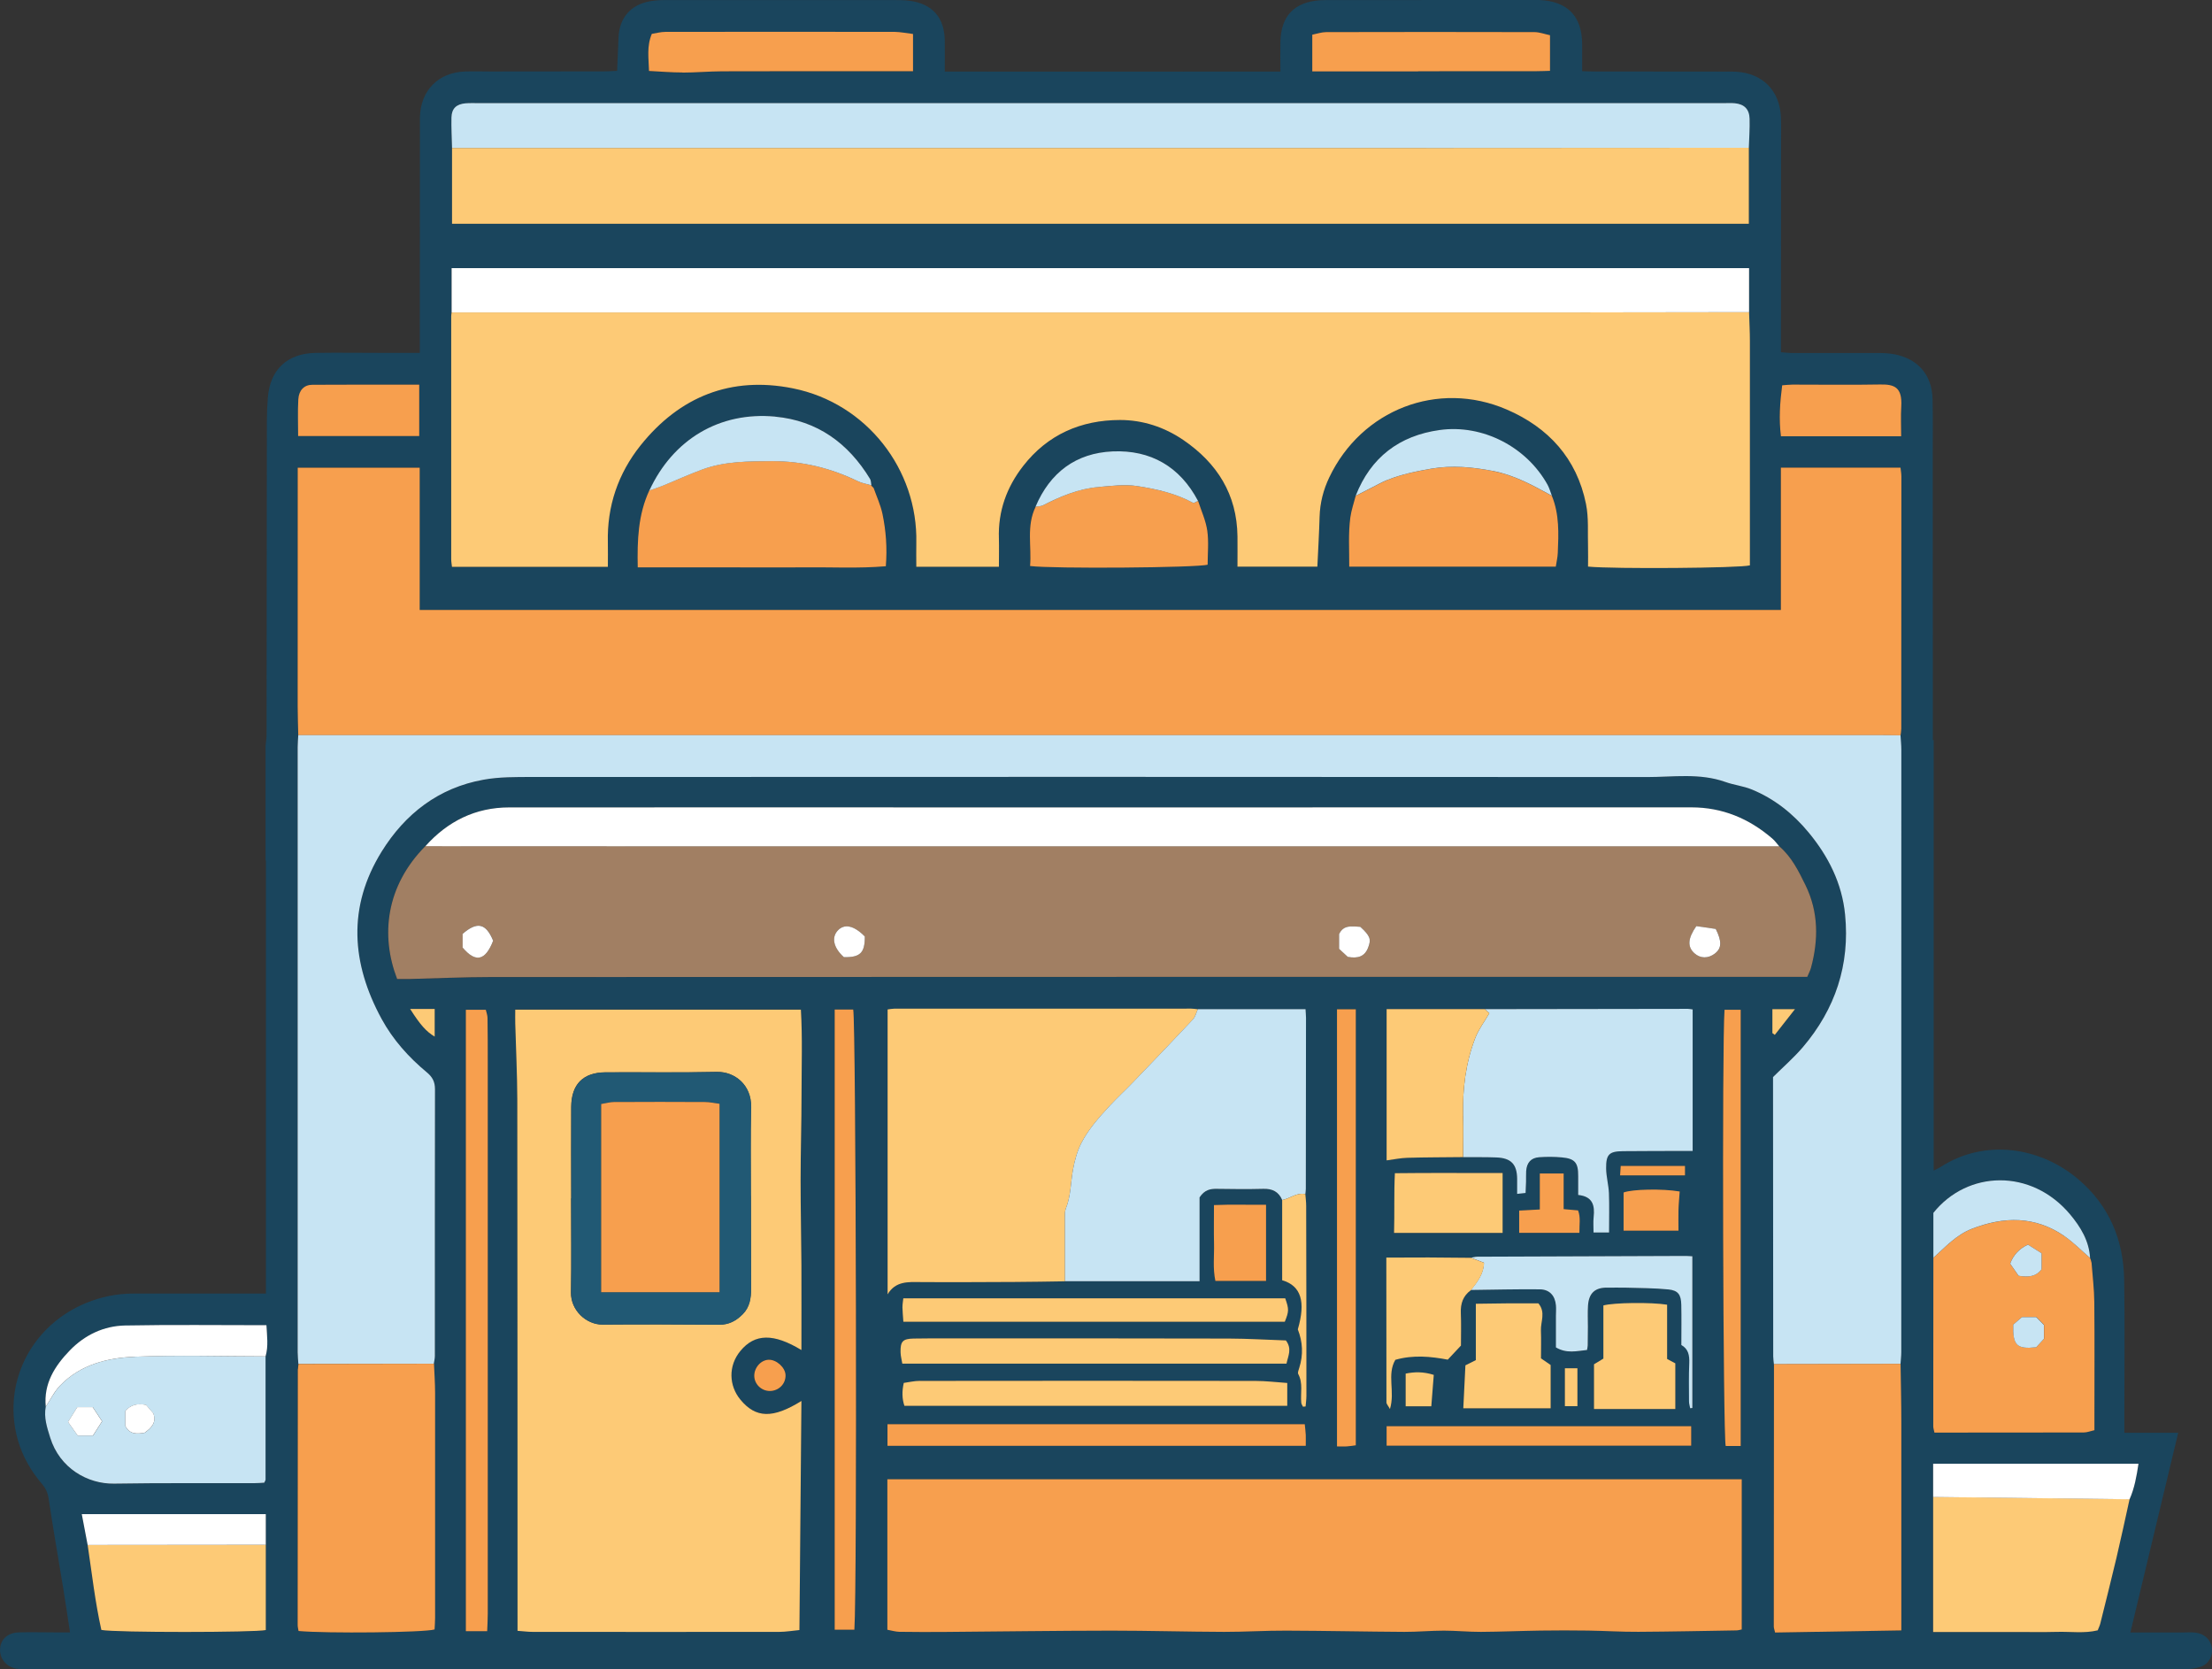 <?xml version="1.0" encoding="UTF-8"?>
<svg id="Layer_2" data-name="Layer 2" xmlns="http://www.w3.org/2000/svg" viewBox="0 0 377.58 284.92">
  <rect x="0" y="0" width="377.58" height="284.92" fill="#333333" stroke="none"/>
  <defs>
    <style>
      .cls-1 {
        fill: #1a455d;
      }

      .cls-1, .cls-2, .cls-3, .cls-4, .cls-5, .cls-6, .cls-7 {
        stroke-width: 0px;
      }

      .cls-2 {
        fill: #fdca76;
      }

      .cls-3 {
        fill: #215974;
      }

      .cls-4 {
        fill: #fff;
      }

      .cls-5 {
        fill: #a17f63;
      }

      .cls-6 {
        fill: #f79f4e;
      }

      .cls-7 {
        fill: #c7e4f3;
      }
    </style>
  </defs>
  <g id="Layer_1-2" data-name="Layer 1">
    <g id="b">
      <g id="c">
        <g>
          <path class="cls-1" d="m377.55,281.2c-.2-1.35-1.28-2.39-2.77-2.56-.67-.08-1.36-.03-2.04-.03-3.01,0-6.02,0-9.09,0,2.72-11.37,5.4-22.56,8.16-34.08h-9.19v-2.74c0-7.78.09-15.56-.03-23.34-.1-6.81-2.54-12.67-7.8-17.16-6.49-5.53-15.92-7.02-23.53-2.13-.36.24-.77.4-1.19.62v-73.54c-.05.05-.09.09-.14.15v-3.47c0-14.96-.01-29.92-.02-44.87,0-3.33.05-6.65-.03-9.97-.1-4.06-2.45-6.8-6.42-7.6-.88-.18-1.8-.22-2.7-.23-4.91-.01-9.82,0-14.73,0-.65,0-1.3-.08-2.03-.13v-4.25c0-10.58.01-21.15.02-31.73,0-1.36.03-2.72-.02-4.08-.17-4.59-3.13-7.58-7.71-7.82-.68-.03-1.36-.02-2.04-.02-7.33,0-14.65-.01-21.98-.02-.72,0-1.45-.03-2.2-.05,0-1.71,0-3.13,0-4.56-.01-4.82-2.49-7.38-7.32-7.59-.38-.01-.76,0-1.13,0-11.26,0-22.51,0-33.76.01-.83,0-1.66-.02-2.49.03-4.43.3-6.71,2.67-6.81,7.1-.04,1.64,0,3.28,0,5.07-19.26,0-38.24.04-57.29,0,0-1.97.02-3.63,0-5.29-.07-3.98-2.14-6.3-6.1-6.8-.89-.11-1.81-.11-2.71-.11-12.99,0-25.99,0-38.97,0-.83,0-1.66.05-2.47.19-3.37.59-5.29,2.82-5.44,6.21-.08,1.86-.15,3.72-.24,5.68-.82.04-1.48.09-2.15.09-6.5.01-12.99.02-19.49.02-1.43,0-2.87-.05-4.31,0-4.55.15-7.59,3.23-7.71,7.78-.01.53,0,1.06,0,1.59,0,12.01-.01,24.02-.02,36.03v2.63h-6.27c-3.85,0-7.71-.06-11.56,0-4.8.09-7.73,2.86-8.11,7.6-.11,1.35-.16,2.71-.17,4.07-.02,17.83-.03,35.65-.05,53.48,0,.56-.09,1.13-.17,1.94v19.57s.04-.07.06-.1v73.98h-2.26c-6.8,0-13.6,0-20.39,0-2.83,0-5.53.57-8.14,1.65-7.82,3.25-12.73,10.79-12.27,19.09.25,4.42,1.93,8.34,4.81,11.72.66.77,1.02,1.55,1.17,2.59.75,5.07,1.65,10.11,2.47,15.17.4,2.44.75,4.88,1.17,7.61-1.02,0-1.83,0-2.64,0-2.04,0-4.08-.06-6.12,0-1.89.06-3.11,1.21-3.18,2.85-.08,1.61,1.06,3.03,2.78,3.34.74.13,1.51.07,2.26.08,15.64.01,31.27.03,46.9.03,92.08,0,184.15,0,276.23,0,14.88,0,29.76,0,44.64-.02.96,0,1.98-.1,2.87-.43,1.41-.52,2.06-1.86,1.86-3.28h0Zm-332.18-17.54v14.55c-1.74.42-25.78.45-28.07-.02-1.06-4.73-1.61-9.63-2.34-14.5-.33-1.73-.66-3.46-1-5.26h31.41v5.23h0Zm-.04-32.15c0,7.01.01,14.01,0,21.02,0,.13-.11.27-.22.54-.52.02-1.1.08-1.68.08-7.99.02-15.98-.05-23.97.08-4.49.07-9.27-2.61-10.89-7.85-.54-1.73-1.11-3.43-.76-5.28-.38-3.95,1.54-6.95,4.11-9.6,2.56-2.65,5.79-4.19,9.44-4.25,7.97-.15,15.94-.05,24.12-.05.08,1.82.35,3.57-.15,5.32h0ZM304.21,65.76c.61-.04,1.19-.12,1.77-.12,4.98,0,9.95.06,14.93-.02,2.48-.04,3.82.48,3.63,3.75-.09,1.64-.02,3.29-.02,5.09h-20.52c-.37-2.95-.17-5.76.21-8.7h0ZM224.01,5.9c.82-.16,1.6-.43,2.38-.44,11.85-.03,23.7-.03,35.54,0,.85,0,1.71.33,2.66.53v6.08c-.76.02-1.56.06-2.35.06-6.72,0-13.43.01-20.15.01-5.94,0-11.88,0-18.07,0v-6.26h0Zm-112.75-.1c.73-.11,1.52-.34,2.31-.34,13.06-.02,26.11-.02,39.17,0,.96,0,1.93.22,3.11.36v6.35h-2.5c-10.04,0-20.08,0-30.11.02-2.26,0-4.51.22-6.76.22-1.86,0-3.72-.16-5.7-.26-.05-2.17-.42-4.17.48-6.33h0Zm-34.2,14.25c.03-1.53.83-2.28,2.4-2.42.75-.07,1.51-.03,2.26-.03,62.19,0,124.38,0,186.56,0,8.68,0,17.36,0,26.04,0,.6,0,1.21-.04,1.81.02,1.61.16,2.47,1,2.52,2.64.05,1.65-.08,3.31-.13,4.96v12.97H77.16v-12.95c-.04-1.73-.14-3.46-.1-5.19h0Zm-.04,33.95c0-.22.05-.45.07-.67v-7.56h221.47v7.52c.05,1.66.13,3.31.14,4.97,0,12.31,0,24.61,0,36.92v1.32c-1.68.47-23.16.64-27.63.21,0-1.06.03-2.17,0-3.27-.08-2.48.14-5.03-.35-7.43-1.58-7.76-6.42-13.05-13.53-16.11-11.74-5.05-24.77.03-30.28,11.57-1.02,2.13-1.59,4.37-1.66,6.74-.08,2.78-.25,5.56-.38,8.51h-13.64c0-1.76.02-3.48,0-5.19-.09-7.14-3.45-12.47-9.22-16.41-3.26-2.23-6.94-3.44-10.83-3.43-6.67.02-12.36,2.48-16.53,7.85-2.81,3.62-4.29,7.73-4.14,12.37.05,1.57,0,3.14,0,4.83h-14.1c0-1.42-.03-2.76,0-4.09.29-12.47-8.44-23.83-21.06-26.36-10.56-2.12-19.34,1.39-26.02,9.75-3.82,4.78-5.73,10.37-5.57,16.58.03,1.34,0,2.67,0,4.14h-26.62c-.05-.45-.13-.87-.13-1.3,0-13.82,0-27.63,0-41.45h0Zm188.89,40.36c-.03.74-.21,1.47-.34,2.34h-35.26c.02-2.79-.19-5.61.19-8.42.17-1.24.6-2.44.91-3.66,2.57-6.56,7.45-10.26,14.33-11.22,7.35-1.02,14.84,2.87,18.42,9.34.32.58.5,1.25.74,1.88,1.29,3.15,1.14,6.45,1.01,9.74h0Zm-89.13-7.88c2.47-5.83,6.91-9.17,13.17-9.44,6.48-.28,11.47,2.59,14.57,8.45.54,1.69,1.32,3.35,1.57,5.09.27,1.91.06,3.89.06,5.79-1.76.54-26.67.72-30.33.23.29-3.37-.67-6.84.96-10.13h0Zm-28.07-3.68h0c.11.19.29.32.44.49.51,1.46,1.18,2.89,1.5,4.39.6,2.86.83,5.77.58,8.96-4.69.4-9.33.14-13.96.19-4.75.05-9.49,0-14.24,0h-14.15c-.11-4.62.06-8.99,1.97-13.12,4.04-8.71,11.97-13.5,21.48-12.62,7.18.67,12.47,4.53,16.19,10.62.18.3.16.72.23,1.08,0,0-.02,0-.03,0h0Zm-97.77-14.65c.09-1.55,1.01-2.48,2.38-2.49,6.01-.04,12.02-.02,18.26-.02v8.76h-20.66c0-2.09-.09-4.18.03-6.26h0Zm32.33,207.25c0,.96-.06,1.91-.1,2.98h-3.64v-106.05h3.42c.09.43.29.91.29,1.4.04,2.49.04,4.98.04,7.47,0,31.4,0,62.8,0,94.19h0Zm-13.29-108.3c-.75.02-1.49,0-2.19,0-2.86-7.42-1.93-15.86,4.82-22.67,3.82-4.27,8.56-6.62,14.3-6.62,30.12-.03,60.25,0,90.37,0,37.15,0,74.29-.01,111.44-.01,5.27,0,9.83,1.9,13.79,5.31.45.38.8.89,1.19,1.33,2.12,1.8,3.31,4.23,4.5,6.66,2.23,4.56,2.22,9.28.93,14.08-.13.49-.39.96-.64,1.56h-4.31c-73.48,0-146.96,0-220.44.03-4.59,0-9.17.22-13.76.33h0Zm4.23,5.11v4.72c-1.46-.88-2.44-1.99-4.19-4.72h4.19Zm222.92.14v74.45h-2.56c-.45-1.61-.64-68.8-.2-74.45h2.76,0Zm-8.45,71.07v3.32h-51.99v-3.32h51.99Zm-48.74-3.39v-5.58c1.52-.31,3.03-.34,4.8.22-.14,1.77-.27,3.52-.42,5.36h-4.38,0Zm23.09-12.94c.06,1.57.01,3.15.01,4.76.56.38,1.04.71,1.65,1.13v7.39h-14.91c.13-2.54.24-4.9.36-7.33.55-.28,1.08-.54,1.78-.89v-9.62c1.94-.03,3.72-.06,5.5-.07,1.73-.01,3.46,0,5.17,0,1.3,1.52.38,3.13.44,4.64h0Zm4.09,12.91v-6.47h2.14v6.47h-2.14Zm18.85-7.31v7.79h-13.88v-7.63c.46-.28,1.01-.61,1.6-.97v-9.06c1.7-.49,8.19-.57,10.88-.13v9.26c.49.26.93.5,1.4.75h0Zm2.57,7.66c-.07-.38-.2-.77-.2-1.15-.01-2.19-.05-4.38.04-6.57.05-1.29-.14-2.4-1.35-3.07,0-2.35.03-4.61-.01-6.87-.03-1.7-.52-2.44-2.18-2.61-2.47-.25-4.96-.24-7.45-.31-.97-.03-1.95.02-2.92,0-2.13-.05-3.23.89-3.37,3.05-.08,1.2-.02,2.42-.02,3.62,0,1.06-.01,2.11-.03,3.17,0,.22-.06.44-.12.8-1.74.18-3.48.66-5.31-.44v-5.38c0-.6.06-1.21,0-1.81-.15-1.65-1.09-2.7-2.75-2.72-3.92-.04-7.84.06-11.77.11-1.35.97-1.8,2.3-1.73,3.93.08,1.88.02,3.76.02,5.54-.77.83-1.47,1.57-2.25,2.4-2.9-.54-5.87-.85-8.95.03-1.49,2.52-.02,5.42-.92,8.4-.32-.59-.6-.86-.6-1.14-.02-8.13-.02-16.26-.02-24.71,2.46,0,4.84-.03,7.21-.02,2.41,0,4.82.04,7.23.06h0c.36-.06.73-.18,1.09-.18,11.86-.05,23.71-.09,35.57-.13.36,0,.73.04,1.17.06v25.89c-.12.01-.25.03-.37.04h0Zm-50.58-29.92c.1-3.46-.03-6.68.14-10.19,6.26-.08,12.24-.01,18.39-.03v10.22h-18.53Zm31.41-3.84c.47,1.21.2,2.43.23,3.83h-10.28v-3.8c1.16-.06,2.25-.12,3.52-.19v-6.13h4.07v6.08c.9.08,1.63.14,2.46.22Zm17.15,3.46h-9.37v-6.52c1.45-.56,6.61-.68,9.58-.17-.07,1.04-.17,2.11-.21,3.19-.04,1.12,0,2.24,0,3.5Zm-9.98-9.44c.04-.65.07-1.08.11-1.61h10.97v1.61h-11.08Zm10.72-4.19c-3.4,0-6.8,0-10.2.04-2.38.02-2.93.53-2.9,2.97.02,1.41.42,2.8.48,4.21.09,2.18.02,4.37.02,6.7h-2.65c0-.89-.08-1.77.02-2.65.21-1.95-.14-3.49-2.64-3.76,0-1.14,0-2.17,0-3.21.02-2.29-.55-3-2.8-3.2-1.27-.11-2.57-.12-3.85-.03-1.41.1-2.12.93-2.23,2.36-.04.6,0,1.21-.02,1.81-.01.59-.05,1.19-.08,1.93-.47.05-.87.1-1.44.16,0-.96.01-1.78,0-2.6-.04-2.46-1.05-3.53-3.56-3.62-1.89-.07-3.78-.03-5.66-.05-3.16.03-6.33.03-9.49.12-1.17.03-2.34.28-3.56.44v-25.81h16.77c11.55-.02,23.11-.03,34.66-.05.22,0,.44.05.81.1v24.12h-1.67,0Zm-55.83-24.15v74.41c-.49.06-.98.15-1.48.18-.52.03-1.05,0-1.72,0v-74.6h3.21,0Zm-24.2,40.01c-.05-2.1-.01-4.21-.01-6.6,2.96-.13,5.85-.03,8.89-.05v12.99h-8.65c-.46-2.16-.18-4.26-.23-6.34h0Zm12.15,9.3c.66,1.85.66,2.23-.07,4h-65.11c-.07-1.04-.14-1.79-.16-2.54,0-.44.08-.87.14-1.47h65.19Zm-63.46,6.87c2.04-.04,4.07-.03,6.11-.03,15.91,0,31.83,0,47.74.03,3.23,0,6.46.21,9.73.32,1.08,1.45.38,2.62.1,3.96h-65.58c-.11-.68-.28-1.31-.3-1.96-.04-1.85.37-2.29,2.2-2.33h0Zm63.81,7.59v3.9h-65.35c-.4-1.16-.44-2.46-.11-3.91.87-.11,1.81-.35,2.76-.35,19.09-.02,38.17-.02,57.26,0,1.72,0,3.44.22,5.44.35h0Zm2.98,7.03c.07.64.15,1.22.17,1.8.03.59,0,1.17,0,1.89h-71.41v-3.69h71.23Zm.15-3.01c-.15.01-.3.02-.45.04-.1-.23-.26-.45-.29-.68-.16-1.62.33-3.3-.51-4.88-.14-.26.06-.73.17-1.08.72-2.23.6-4.42-.25-6.56,1.38-4.71.57-7.44-2.67-8.38v-13.69c-.61-1.43-1.69-1.96-3.24-1.91-2.64.08-5.28.05-7.92,0-1.12-.02-2.09.16-2.95,1.46v14.31h-22.97c-2.87.04-5.73.09-8.59.11-5.36.02-10.72.06-16.08.02-2.13-.01-4.25-.17-5.61,2.09v-48.62c.4-.05.76-.13,1.11-.13,16.91,0,33.81-.01,50.72-.01.37,0,.75.07,1.12.11h18.39c.03.61.08,1.04.08,1.47,0,9.73-.02,19.46-.03,29.19,0,.3-.05.6-.08.9.05.67.14,1.35.14,2.02.02,10.8.03,21.6.04,32.39,0,.61-.09,1.22-.14,1.84h0Zm-86.05-53.32c0,4.9-.15,9.8-.16,14.69,0,4.83.11,9.66.14,14.48.03,4.8,0,9.61,0,14.48-4.74-2.87-7.95-2.83-10.42.16-2.11,2.56-1.95,5.95,0,8.3,2.63,3.19,5.54,3.26,10.42.23-.11,13.1-.22,26.02-.34,39.1-1.2.12-2.31.31-3.41.31-14.05.02-28.1.01-42.15,0-.8,0-1.59-.11-2.56-.18v-2.47c0-29.38,0-58.76-.04-88.14,0-4.35-.23-8.7-.35-13.05-.02-.74,0-1.49,0-2.37h48.76c.27,4.84.1,9.64.11,14.44h0Zm-2.72,47.96c.04,1.5-1.17,2.71-2.7,2.7-1.41,0-2.6-1.15-2.64-2.54-.04-1.41,1.1-2.73,2.42-2.8,1.35-.07,2.88,1.32,2.92,2.63h0Zm11.75,43.43h-3.36v-105.84h3.17c.48,1.75.69,99.2.2,105.84h0Zm151.47-.03c-.35.06-.63.15-.91.16-5.58.09-11.16.22-16.74.24-2.86.01-5.72-.17-8.59-.21-2.7-.04-5.4-.04-8.11,0-3.39.05-6.78.2-10.17.22-2.11.01-4.21-.21-6.32-.21-2.26,0-4.52.22-6.77.21-6.71-.04-13.43-.19-20.14-.21-3.54-.01-7.08.22-10.62.21-6.41-.02-12.82-.22-19.24-.21-9.43.01-18.87.15-28.3.22-2.63.02-5.25.02-7.88-.02-.66-.01-1.32-.22-2.05-.35v-25.68h145.84v25.63h0Zm5.23-105.86h3.85c-1.23,1.58-2.34,2.98-3.44,4.38-.14-.1-.28-.2-.41-.3v-4.08Zm22,70.71c.02,11.09,0,22.17,0,33.26v2.06c-7.26.12-14.37.24-21.55.36-.1-.46-.22-.74-.22-1.01,0-14.93.02-29.86.03-44.79-.04-.45-.12-.9-.12-1.35-.01-15.48-.02-30.96-.03-46.44v-1.22c1.69-1.68,3.52-3.27,5.08-5.09,5.56-6.51,8.06-14.07,7.22-22.62-.52-5.34-2.85-9.96-6.24-14.05-2.64-3.18-5.82-5.72-9.66-7.31-1.44-.59-3.05-.76-4.53-1.29-4.38-1.56-8.91-.84-13.36-.84-63.43-.05-126.86-.04-190.29-.01-2.78,0-5.61-.02-8.33.46-7.66,1.37-13.39,5.81-17.4,12.28-5.84,9.43-5.19,19.04,0,28.55,1.94,3.56,4.61,6.53,7.71,9.11.95.79,1.4,1.6,1.4,2.88-.04,15.18-.02,30.36-.02,45.53,0,.44-.12.88-.18,1.33.07,1.65.19,3.3.19,4.95.02,12.82.01,25.64,0,38.46,0,.66-.06,1.33-.09,1.94-1.75.53-18.47.7-23.22.26-.05-.31-.15-.66-.15-1.01,0-14.55.02-29.11.03-43.66,0-.3.06-.6.1-.9-.04-.68-.12-1.35-.12-2.02,0-34.42,0-68.85,0-103.27,0-.68.06-1.35.1-2.03-.04-1.66-.1-3.32-.1-4.98,0-12.99,0-25.98.01-38.97v-1.7h20.82v24.27h232.34v-24.29h20.42c.05.52.15,1.02.15,1.52,0,14.35,0,28.7-.02,43.05,0,.37-.08.75-.12,1.12.05.82.14,1.65.14,2.47,0,34.26,0,68.53-.01,102.79,0,.67-.08,1.35-.13,2.02.04,3.39.12,6.78.13,10.17h0Zm5.48-35.95c5.81-7.27,16.7-7.63,23.33.25,1.8,2.13,3.25,4.52,3.42,7.45l-.04-.03c.18.25.19.56.29.84.16,2.25.45,4.49.47,6.74.06,6.64.02,13.29.02,19.93v1.91c-.68.15-1.25.39-1.82.39-8.45.02-16.9.02-25.48.02-.07-.38-.2-.73-.2-1.07,0-9.59.01-19.18.02-28.76v-7.66h0Zm31.23,58.94c-.88,3.72-1.82,7.42-2.74,11.13-.09.35-.26.69-.45,1.19-2.27.55-4.6.2-6.9.26-2.33.06-4.67.02-7.01.02h-14.18v-28.72h35.05c-.33,2.17-.68,4.17-1.52,6.06-.75,3.36-1.46,6.72-2.25,10.07h0Z"/>
          <path class="cls-6" d="m321.47,125.47c.98,0,1.96.02,2.95.03.04-.37.12-.75.12-1.12.01-14.35.02-28.7.02-43.05,0-.5-.09-1-.15-1.52h-20.42v24.29H71.64v-24.27h-20.82v1.7c0,12.99-.01,25.98-.01,38.97,0,1.66.07,3.32.1,4.98,26.81,0,53.63,0,80.44,0h190.11Z"/>
          <path class="cls-2" d="m103.76,96.75c0-1.46.03-2.8,0-4.14-.16-6.21,1.75-11.79,5.57-16.58,6.68-8.36,15.46-11.87,26.02-9.75,12.62,2.53,21.34,13.9,21.06,26.36-.03,1.34,0,2.68,0,4.09h14.1c0-1.69.04-3.26,0-4.83-.16-4.64,1.32-8.75,4.14-12.37,4.18-5.37,9.87-7.84,16.53-7.85,3.88,0,7.57,1.2,10.83,3.43,5.77,3.95,9.13,9.27,9.22,16.41.02,1.72,0,3.43,0,5.19h13.64c.14-2.95.3-5.73.38-8.51.07-2.37.64-4.61,1.66-6.74,5.51-11.54,18.54-16.63,30.28-11.57,7.11,3.06,11.96,8.35,13.53,16.11.49,2.4.27,4.95.35,7.43.03,1.1,0,2.2,0,3.27,4.47.43,25.95.26,27.63-.21v-1.32c0-12.31.01-24.61,0-36.92,0-1.66-.09-3.31-.14-4.97-9.66.01-19.32.04-28.98.04-64.16,0-128.32,0-192.49,0-.03.22-.07.45-.07.67,0,13.82,0,27.63,0,41.45,0,.43.08.85.13,1.3h26.62,0Z"/>
          <path class="cls-7" d="m324.55,127.97c0-.82-.09-1.65-.14-2.47-.98-.01-1.96-.03-2.95-.03-63.37,0-126.74,0-190.11,0-26.81,0-53.63,0-80.44,0-.03.68-.1,1.35-.1,2.03,0,34.42,0,68.85,0,103.27,0,.68.08,1.35.12,2.02,7.71-.01,15.41-.03,23.12-.04.06-.44.18-.88.18-1.33,0-15.18-.01-30.36.02-45.53,0-1.28-.45-2.1-1.4-2.88-3.1-2.58-5.77-5.55-7.71-9.11-5.18-9.51-5.84-19.12,0-28.55,4.01-6.47,9.74-10.91,17.4-12.28,2.72-.49,5.55-.46,8.33-.46,63.43-.02,126.86-.04,190.29.01,4.45,0,8.98-.72,13.36.84,1.48.53,3.09.69,4.53,1.29,3.84,1.58,7.02,4.12,9.66,7.31,3.39,4.09,5.72,8.71,6.24,14.05.84,8.54-1.67,16.11-7.22,22.62-1.56,1.82-3.39,3.41-5.08,5.09v1.22c0,15.48.02,30.96.03,46.44,0,.45.08.9.12,1.35l21.61-.04c.04-.67.13-1.35.13-2.02,0-34.26.01-68.53.01-102.79h0Z"/>
          <path class="cls-5" d="m308.49,166.73c.25-.61.51-1.07.64-1.56,1.29-4.79,1.29-9.51-.93-14.08-1.19-2.43-2.38-4.85-4.5-6.66-58.38,0-116.76,0-175.13,0-18.65,0-37.31,0-55.96-.02-6.75,6.81-7.68,15.25-4.82,22.67.69,0,1.44.02,2.19,0,4.59-.11,9.17-.33,13.76-.33,73.48-.03,146.96-.03,220.44-.03h4.31Zm-229.51-5.02v-2.34c2.5-2.16,3.98-1.82,5.21,1.17-1.32,3.41-2.98,3.81-5.21,1.17h0Zm65.07,1.65c-1.74-1.58-2.13-3.31-1.1-4.49,1.12-1.29,2.79-.94,4.67.96.02,2.78-.77,3.58-3.57,3.53Zm89.51-1.67c-.6,1.55-1.75,1.94-3.49,1.62-.38-.36-.92-.86-1.48-1.37v-2.51c.74-1.62,2.16-1.35,3.61-1.25,1.71,1.57,1.89,2.14,1.36,3.52h0Zm59.16,1.06c-1.15.87-2.48.85-3.48-.06-1.2-1.09-1.16-2.52.33-4.63,1.06.15,2.26.33,3.31.48,1.09,2.17,1.02,3.32-.16,4.21h0Z"/>
          <path class="cls-6" d="m151.47,278.15c.73.13,1.39.34,2.05.35,2.63.04,5.25.04,7.88.02,9.43-.07,18.87-.21,28.3-.22,6.41,0,12.82.19,19.24.21,3.54.01,7.08-.23,10.62-.21,6.71.02,13.43.17,20.14.21,2.26.01,4.52-.21,6.77-.21,2.11,0,4.21.22,6.32.21,3.39-.02,6.78-.17,10.17-.22,2.7-.04,5.4-.04,8.11,0,2.86.04,5.72.23,8.59.21,5.58-.03,11.16-.15,16.74-.24.28,0,.56-.09.91-.16v-25.63h-145.84v25.68h0Z"/>
          <path class="cls-2" d="m87.95,172.3c0,.88-.02,1.62,0,2.37.12,4.35.34,8.7.35,13.05.04,29.38.03,58.76.04,88.14v2.47c.97.07,1.76.18,2.56.18,14.05.01,28.1.02,42.15,0,1.1,0,2.21-.2,3.41-.31.11-13.08.22-26,.34-39.1-4.87,3.03-7.79,2.96-10.42-.23-1.95-2.36-2.11-5.75,0-8.3,2.47-3,5.68-3.03,10.42-.16,0-4.88.02-9.68,0-14.48-.03-4.83-.14-9.66-.14-14.48,0-4.9.16-9.8.16-14.69,0-4.8.17-9.6-.11-14.44h-48.76,0Zm40.22,31.82c0,5.26.03,10.53.03,15.79,0,1.6-.2,3.14-1.43,4.38-1.11,1.12-2.34,1.8-3.99,1.79-6.64-.04-13.28-.08-19.91-.02-2.83.03-5.46-2.46-5.41-5.47.09-5.36.02-10.71.02-16.07h.02c0-5.21-.03-10.41,0-15.62.03-3.85,2.02-5.87,5.85-5.89,6.34-.04,12.68.08,19.01-.07,3.03-.07,5.92,2.21,5.83,6.01-.11,5.05-.05,10.11-.04,15.16h0Z"/>
          <path class="cls-2" d="m77.16,25.24v12.95h221.36v-12.97c-18.35,0-36.7.03-55.06.03-55.43,0-110.87,0-166.3,0h0Z"/>
          <path class="cls-2" d="m181.93,206.29c.88-2.17.82-4.5,1.24-6.74.28-1.51.7-3.06,1.39-4.42,1.22-2.4,3.03-4.41,4.85-6.38,1.27-1.38,2.67-2.66,3.97-4.01,3.43-3.57,6.87-7.14,10.25-10.75.42-.45.56-1.16.83-1.74-.37-.04-.75-.11-1.12-.11-16.91,0-33.81,0-50.72.01-.35,0-.71.08-1.11.13v48.62c1.36-2.27,3.48-2.11,5.61-2.09,5.36.04,10.72,0,16.08-.02,2.87-.01,5.73-.07,8.59-.11h0c0-3.61-.02-7.23-.01-10.84,0-.52-.04-1.09.15-1.55h0Z"/>
          <path class="cls-4" d="m298.56,53.28v-7.52H77.09v7.56c64.16,0,128.32,0,192.49,0,9.66,0,19.32-.03,28.98-.04h0Z"/>
          <path class="cls-7" d="m243.46,25.25c18.35,0,36.7-.02,55.06-.03.05-1.66.18-3.31.13-4.96-.05-1.64-.91-2.48-2.52-2.64-.6-.06-1.21-.02-1.81-.02-8.68,0-17.36,0-26.04,0-62.19,0-124.38,0-186.56,0-.76,0-1.51-.03-2.26.03-1.57.14-2.36.89-2.4,2.42-.04,1.73.06,3.46.1,5.19,55.43,0,110.87,0,166.3,0h0Z"/>
          <path class="cls-4" d="m303.7,144.43c-.39-.45-.74-.95-1.19-1.33-3.96-3.41-8.52-5.31-13.79-5.31-37.15,0-74.29,0-111.44.01-30.12,0-60.25-.02-90.37,0-5.74,0-10.49,2.36-14.3,6.62,18.65,0,37.31.02,55.96.02,58.38,0,116.76,0,175.13,0h0Z"/>
          <path class="cls-7" d="m222.82,203.8c.03-.3.08-.6.08-.9.01-9.73.02-19.46.03-29.19,0-.43-.05-.87-.08-1.47h-18.39c-.27.59-.41,1.3-.83,1.74-3.39,3.61-6.82,7.19-10.25,10.75-1.3,1.36-2.7,2.63-3.97,4.01-1.82,1.97-3.63,3.99-4.85,6.38-.69,1.36-1.11,2.91-1.39,4.42-.42,2.25-.36,4.57-1.24,6.74-.19.46-.15,1.03-.15,1.55,0,3.61,0,7.23.01,10.84h22.97v-14.31c.86-1.3,1.83-1.48,2.95-1.46,2.64.04,5.28.07,7.92,0,1.55-.05,2.63.48,3.24,1.91,1.34-.25,2.47-1.33,3.96-1.01h0Z"/>
          <path class="cls-6" d="m50.84,233.69c-.02,14.55-.03,29.11-.03,43.66,0,.35.1.7.15,1.01,4.74.44,21.47.27,23.22-.26.03-.61.09-1.28.09-1.94,0-12.82,0-25.64,0-38.46,0-1.65-.13-3.3-.19-4.95-7.71.01-15.41.03-23.12.04-.03.3-.1.6-.1.9h0Z"/>
          <path class="cls-7" d="m288.93,172.28c-.37-.05-.59-.1-.81-.1-11.55.01-23.11.03-34.66.05.26.24.52.48.76.7-.82,1.42-1.83,2.74-2.4,4.22-1.65,4.28-2.19,8.75-2.07,13.33.06,2.33,0,4.67,0,7.01,1.89.01,3.78-.02,5.66.05,2.51.09,3.53,1.15,3.56,3.62.01.82,0,1.64,0,2.6.57-.06.97-.11,1.44-.16.03-.74.07-1.34.08-1.93.02-.6-.02-1.21.02-1.81.1-1.43.82-2.26,2.23-2.36,1.28-.09,2.57-.09,3.85.03,2.25.2,2.82.91,2.8,3.2,0,1.04,0,2.07,0,3.21,2.5.26,2.85,1.8,2.64,3.76-.09.87-.02,1.76-.02,2.65h2.65c0-2.33.06-4.52-.02-6.7-.06-1.41-.46-2.81-.48-4.21-.03-2.44.52-2.95,2.9-2.97,3.4-.03,6.8-.03,10.2-.04h1.67v-24.12h0Z"/>
          <path class="cls-6" d="m302.78,277.61c0,.27.12.55.22,1.01,7.18-.12,14.29-.24,21.55-.36v-2.06c0-11.09,0-22.17,0-33.26,0-3.39-.08-6.78-.13-10.17l-21.61.04c-.01,14.93-.03,29.86-.03,44.79h0Z"/>
          <path class="cls-6" d="m330.21,244.5c8.58,0,17.03,0,25.48-.02.57,0,1.14-.24,1.82-.39v-1.91c0-6.65.04-13.29-.02-19.93-.02-2.25-.3-4.49-.47-6.74-.1-.28-.11-.59-.29-.84l.04.03c-1.46-1.26-2.83-2.66-4.41-3.75-4.98-3.42-10.29-3.35-15.76-1.23-2.67,1.04-4.53,3.11-6.58,4.95,0,9.59-.02,19.18-.02,28.76,0,.34.13.69.2,1.07h0Zm18.69-16.01c-.38.41-.89.96-1.32,1.44-3.32.35-4.01-.28-3.92-3.87.34-.3.91-.78,1.49-1.28h2.45c.41.42.88.9,1.31,1.34v2.37h0Zm-2.73-16.07c.72.45,1.57.99,2.32,1.47v2.72c-.96,1.3-2.26,1.39-3.93,1.13-.44-.63-.98-1.4-1.44-2.07.54-1.48,1.55-2.56,3.04-3.25h0Z"/>
          <path class="cls-2" d="m329.98,278.53h14.18c2.34,0,4.67.04,7.01-.02,2.3-.06,4.63.29,6.9-.26.19-.5.37-.83.45-1.19.92-3.71,1.86-7.41,2.74-11.13.79-3.35,1.51-6.71,2.25-10.07-11.18-.13-22.35-.26-33.53-.39v23.05h0Z"/>
          <path class="cls-7" d="m23.01,231.56c-4.68.19-9.29,1.32-12.75,4.92-.99,1.03-1.64,2.39-2.45,3.6-.35,1.85.22,3.55.76,5.28,1.63,5.24,6.41,7.92,10.89,7.85,7.99-.13,15.98-.06,23.97-.08.58,0,1.17-.05,1.68-.08.12-.27.22-.41.22-.54,0-7.01,0-14.01,0-21.02-7.44,0-14.89-.24-22.32.06h0Zm-7.13,13.44h-2.62c-.45-.65-1-1.41-1.64-2.32.57-.91,1.1-1.76,1.58-2.53h2.64c.49.75,1.01,1.53,1.6,2.42-.56.88-1.06,1.67-1.55,2.43h0Zm8.79-.46c-1.24.2-2.5.33-3.27-1.15v-2.6c.93-1.02,2.02-1.3,3.53-1.01.31.36.75.87,1.23,1.43.59,1.51-.25,2.48-1.49,3.34h0Z"/>
          <path class="cls-6" d="m131.81,78.7c-4.04.02-8.07,0-11.92,1.41-2.29.84-4.52,1.87-6.79,2.79-.74.3-1.51.54-2.27.81-1.91,4.13-2.07,8.49-1.97,13.12h14.15c4.75,0,9.49.04,14.24,0,4.63-.05,9.27.21,13.96-.19.25-3.18.02-6.09-.58-8.96-.32-1.5-.99-2.93-1.5-4.39-.14-.16-.33-.3-.44-.49-.76-.22-1.57-.34-2.27-.68-4.62-2.24-9.45-3.44-14.62-3.42h0Z"/>
          <path class="cls-6" d="m254.9,80.4c-3.53-.68-7.01-1.02-10.62-.4-2.57.45-5.09.96-7.5,1.94-.89.36-1.74.85-2.6,1.28-.92.47-1.85.94-2.77,1.41-.31,1.22-.74,2.42-.91,3.66-.38,2.81-.17,5.64-.19,8.42h35.26c.13-.87.31-1.6.34-2.34.14-3.29.28-6.59-1.01-9.74-3.19-1.75-6.35-3.53-10-4.22h0Z"/>
          <path class="cls-2" d="m17.3,278.18c2.29.47,26.33.44,28.07.02v-14.55c-10.14,0-20.27.02-30.41.03.73,4.87,1.28,9.77,2.34,14.5h0Z"/>
          <path class="cls-6" d="m82.94,172.34h-3.42v106.05h3.64c.04-1.07.1-2.03.1-2.98,0-31.4,0-62.8,0-94.19,0-2.49,0-4.98-.04-7.47,0-.49-.2-.97-.29-1.4h0Z"/>
          <path class="cls-6" d="m142.48,172.3v105.84h3.36c.49-6.64.28-104.09-.2-105.84h-3.17,0Z"/>
          <path class="cls-6" d="m206.14,96.37c0-1.9.21-3.88-.06-5.79-.25-1.74-1.02-3.4-1.57-5.09-.29.12-.69.42-.86.32-2.99-1.62-6.28-2.36-9.57-2.86-2.11-.32-4.34-.02-6.5.16-3.4.28-6.49,1.57-9.49,3.11-.38.19-.87.17-1.3.25-1.63,3.29-.67,6.76-.96,10.13,3.66.49,28.57.31,30.33-.23h0Z"/>
          <path class="cls-2" d="m249.75,190.48c-.12-4.57.42-9.05,2.07-13.33.57-1.48,1.58-2.8,2.4-4.22-.24-.22-.5-.46-.76-.7h-16.77v25.81c1.22-.16,2.39-.41,3.56-.44,3.16-.09,6.32-.08,9.49-.12,0-2.34.07-4.67,0-7.01h0Z"/>
          <path class="cls-6" d="m116.48,12.39c2.26,0,4.51-.21,6.76-.22,10.04-.03,20.08-.02,30.11-.02h2.5v-6.35c-1.18-.14-2.15-.35-3.11-.36-13.06-.02-26.11-.02-39.17,0-.79,0-1.59.23-2.31.34-.9,2.16-.53,4.17-.48,6.33,1.98.1,3.84.26,5.7.26h0Z"/>
          <path class="cls-7" d="m288.9,214.41c-.44-.02-.81-.06-1.17-.06-11.86.04-23.71.08-35.57.13-.36,0-.73.12-1.09.18h0c.7.26,1.4.53,2.23.84-.02,1.83-1.09,3.26-2.23,4.66,3.92-.05,7.84-.15,11.77-.11,1.66.02,2.6,1.07,2.75,2.72.06.6,0,1.21,0,1.81v5.38c1.84,1.1,3.58.61,5.31.44.06-.37.12-.58.12-.8.02-1.06.03-2.11.03-3.17,0-1.21-.06-2.42.02-3.62.15-2.16,1.24-3.1,3.37-3.05.97.02,1.95-.03,2.92,0,2.48.08,4.98.06,7.45.31,1.66.17,2.14.91,2.18,2.61.05,2.26.01,4.52.01,6.87,1.21.68,1.4,1.78,1.35,3.07-.09,2.19-.05,4.38-.04,6.57,0,.38.13.77.2,1.15.12-.01.25-.03.37-.04v-25.89h0Z"/>
          <path class="cls-2" d="m157.03,235.67c-.95,0-1.89.23-2.76.35-.33,1.45-.29,2.75.11,3.91h65.35v-3.9c-1.99-.14-3.72-.35-5.44-.35-19.09-.03-38.17-.02-57.26,0h0Z"/>
          <path class="cls-2" d="m153.72,230.77c.01.64.19,1.28.3,1.96h65.58c.28-1.35.98-2.52-.1-3.96-3.27-.11-6.5-.31-9.73-.32-15.91-.04-31.83-.03-47.74-.03-2.04,0-4.07-.01-6.11.03-1.82.04-2.24.48-2.2,2.33h0Z"/>
          <path class="cls-6" d="m151.48,246.76h71.41c0-.72.02-1.31,0-1.89-.03-.58-.11-1.15-.17-1.8h-71.23v3.69h0Z"/>
          <path class="cls-6" d="m242.08,12.16c6.72,0,13.43,0,20.15-.01.8,0,1.59-.04,2.35-.06v-6.08c-.95-.2-1.8-.53-2.66-.53-11.85-.03-23.7-.03-35.54,0-.78,0-1.56.28-2.38.44v6.26h18.07,0Z"/>
          <path class="cls-6" d="m229.95,246.85c.5-.03.99-.12,1.48-.18v-74.41h-3.21v74.6c.68,0,1.2.02,1.72,0h0Z"/>
          <path class="cls-2" d="m154.04,223.04c.01.75.09,1.49.16,2.54h65.11c.72-1.77.73-2.15.07-4h-65.19c-.06.59-.15,1.03-.14,1.47Z"/>
          <path class="cls-2" d="m251.08,214.67c-2.41-.02-4.82-.05-7.23-.06-2.37,0-4.75.01-7.21.02,0,8.44,0,16.57.02,24.71,0,.28.28.55.6,1.14.91-2.98-.56-5.88.92-8.4,3.08-.88,6.05-.57,8.95-.03.77-.82,1.47-1.57,2.25-2.4,0-1.78.06-3.66-.02-5.54-.07-1.64.38-2.96,1.73-3.93,1.14-1.4,2.2-2.84,2.23-4.66-.83-.31-1.53-.58-2.23-.84h0Z"/>
          <path class="cls-6" d="m294.57,246.79h2.56v-74.45h-2.76c-.44,5.65-.25,72.84.2,74.45h0Z"/>
          <path class="cls-2" d="m262.59,222.44c-1.72,0-3.44,0-5.17,0-1.78.01-3.55.04-5.5.07v9.62c-.7.35-1.22.61-1.78.89-.12,2.42-.24,4.79-.36,7.33h14.91v-7.39c-.61-.42-1.1-.75-1.65-1.13,0-1.6.05-3.18-.01-4.76-.06-1.51.86-3.11-.44-4.64h0Z"/>
          <path class="cls-2" d="m273.69,222.81v9.06c-.59.36-1.14.69-1.6.97v7.63h13.88v-7.79c-.47-.25-.91-.48-1.4-.75v-9.26c-2.69-.44-9.18-.36-10.88.13h0Z"/>
          <path class="cls-7" d="m132.32,71.1c-9.51-.88-17.45,3.9-21.48,12.62.76-.27,1.53-.51,2.27-.81,2.27-.92,4.49-1.95,6.79-2.79,3.85-1.41,7.88-1.39,11.92-1.41,5.17-.02,10,1.18,14.62,3.42.7.34,1.51.46,2.27.68h0s.02,0,.03,0c-.07-.36-.05-.79-.23-1.08-3.71-6.1-9-9.95-16.19-10.62h0Z"/>
          <path class="cls-4" d="m329.98,249.81v5.68c11.18.13,22.35.26,33.53.39.84-1.9,1.19-3.89,1.52-6.06h-35.05Z"/>
          <path class="cls-4" d="m21.36,226.22c-3.65.07-6.88,1.61-9.44,4.25-2.57,2.66-4.49,5.66-4.11,9.6.81-1.21,1.45-2.57,2.45-3.6,3.46-3.59,8.08-4.73,12.75-4.92,7.43-.3,14.88-.07,22.32-.06.51-1.76.24-3.5.15-5.32-8.18,0-16.16-.1-24.12.05h0Z"/>
          <path class="cls-2" d="m256.49,200.2c-6.15.02-12.13-.05-18.39.03-.17,3.51-.04,6.73-.14,10.19h18.53v-10.22h0Z"/>
          <path class="cls-6" d="m236.69,246.73h51.99v-3.32h-51.99v3.32Z"/>
          <path class="cls-6" d="m71.56,74.41v-8.76c-6.23,0-12.24-.02-18.26.02-1.37,0-2.29.93-2.38,2.49-.12,2.08-.03,4.17-.03,6.26h20.66Z"/>
          <path class="cls-6" d="m324.52,74.46c0-1.8-.08-3.45.02-5.09.19-3.27-1.15-3.8-3.63-3.75-4.98.09-9.95.02-14.93.02-.58,0-1.16.08-1.77.12-.38,2.94-.58,5.75-.21,8.7h20.52,0Z"/>
          <path class="cls-7" d="m352.36,210.95c1.58,1.09,2.95,2.49,4.41,3.75-.17-2.93-1.63-5.31-3.42-7.45-6.63-7.88-17.52-7.52-23.33-.25v7.66c2.05-1.84,3.91-3.91,6.58-4.95,5.46-2.12,10.77-2.19,15.76,1.23h0Z"/>
          <path class="cls-4" d="m14.96,263.68c10.14,0,20.27-.02,30.41-.03v-5.23H13.96c.34,1.8.67,3.53,1,5.26h0Z"/>
          <path class="cls-7" d="m236.78,81.93c2.41-.98,4.93-1.49,7.5-1.94,3.61-.62,7.09-.28,10.62.4,3.65.7,6.81,2.47,10,4.22-.24-.63-.42-1.29-.74-1.88-3.58-6.46-11.07-10.36-18.42-9.34-6.88.96-11.76,4.66-14.33,11.22.92-.47,1.84-.94,2.77-1.41.86-.43,1.71-.92,2.6-1.28h0Z"/>
          <path class="cls-7" d="m187.57,83.11c2.16-.18,4.39-.48,6.5-.16,3.29.5,6.58,1.24,9.57,2.86.18.1.57-.21.86-.32-3.09-5.86-8.09-8.73-14.57-8.45-6.26.27-10.7,3.6-13.17,9.44.44-.08.93-.06,1.3-.25,3-1.54,6.1-2.83,9.49-3.11h0Z"/>
          <path class="cls-6" d="m207.46,218.61h8.65v-12.99c-3.04.02-5.93-.08-8.89.05,0,2.39-.04,4.5.01,6.6.05,2.08-.23,4.18.23,6.34h0Z"/>
          <path class="cls-2" d="m222.96,205.82c0-.67-.09-1.35-.14-2.02-1.49-.32-2.62.76-3.96,1.01v13.69c3.24.94,4.05,3.67,2.67,8.38.84,2.14.96,4.33.25,6.56-.11.35-.31.82-.17,1.08.84,1.57.35,3.25.51,4.88.02.23.19.46.29.68.15-.01.3-.02.45-.04.05-.61.14-1.22.14-1.84,0-10.8-.01-21.6-.04-32.39h0Z"/>
          <path class="cls-6" d="m286.72,203.35c-2.97-.51-8.13-.39-9.58.17v6.52h9.37c0-1.27-.03-2.39,0-3.5.03-1.08.14-2.15.21-3.19Z"/>
          <path class="cls-6" d="m262.84,200.29v6.13c-1.27.07-2.36.13-3.52.19v3.8h10.28c-.03-1.4.24-2.62-.23-3.83-.82-.07-1.55-.14-2.46-.22v-6.08h-4.07Z"/>
          <path class="cls-2" d="m239.94,234.43v5.58h4.38c.14-1.84.28-3.59.42-5.36-1.77-.56-3.28-.53-4.8-.22h0Z"/>
          <path class="cls-6" d="m128.75,234.86c.04,1.39,1.22,2.53,2.64,2.54,1.53,0,2.74-1.2,2.7-2.7-.03-1.31-1.57-2.7-2.92-2.63-1.32.06-2.46,1.38-2.42,2.8h0Z"/>
          <path class="cls-6" d="m287.62,198.99h-10.97c-.04.54-.07.96-.11,1.61h11.08v-1.61h0Z"/>
          <path class="cls-2" d="m267.12,233.52v6.47h2.14v-6.47h-2.14Z"/>
          <path class="cls-2" d="m74.2,176.92v-4.72h-4.19c1.74,2.73,2.73,3.84,4.19,4.72Z"/>
          <path class="cls-2" d="m306.39,172.24h-3.85v4.08c.14.1.28.2.41.3,1.1-1.4,2.2-2.81,3.44-4.38Z"/>
          <path class="cls-4" d="m232.19,158.18c-1.45-.09-2.87-.37-3.61,1.25v2.51c.55.51,1.1,1.02,1.48,1.37,1.75.32,2.9-.06,3.49-1.62.53-1.38.35-1.95-1.36-3.52h0Z"/>
          <path class="cls-4" d="m289.56,158.06c-1.49,2.12-1.53,3.55-.33,4.63,1,.91,2.34.93,3.48.06,1.17-.89,1.25-2.04.16-4.21-1.05-.15-2.25-.33-3.31-.48h0Z"/>
          <path class="cls-4" d="m142.95,158.87c-1.04,1.19-.65,2.92,1.1,4.49,2.8.05,3.59-.75,3.57-3.53-1.87-1.91-3.54-2.25-4.67-.96Z"/>
          <path class="cls-4" d="m78.97,159.38v2.34c2.23,2.64,3.89,2.24,5.21-1.17-1.23-2.98-2.71-3.33-5.21-1.17h0Z"/>
          <path class="cls-3" d="m122.38,182.95c-6.33.14-12.67.02-19.01.07-3.83.03-5.82,2.04-5.85,5.89-.04,5.21,0,10.41,0,15.62h-.02c0,5.36.06,10.71-.02,16.07-.05,3.01,2.58,5.5,5.41,5.47,6.64-.06,13.28-.03,19.91.02,1.64.01,2.87-.67,3.99-1.79,1.22-1.23,1.42-2.78,1.43-4.38,0-5.26-.02-10.53-.03-15.79,0-5.05-.07-10.11.04-15.16.09-3.8-2.8-6.08-5.83-6.01h0Zm.45,37.59h-20.2v-32.12c.76-.12,1.54-.34,2.33-.35,5.13-.03,10.26-.03,15.39,0,.8,0,1.6.19,2.48.3v32.16h0Z"/>
          <path class="cls-7" d="m345.14,224.79c-.58.5-1.14.98-1.49,1.28-.09,3.58.6,4.21,3.92,3.87.44-.48.94-1.02,1.32-1.44v-2.37c-.43-.44-.9-.92-1.31-1.34h-2.45,0Z"/>
          <path class="cls-7" d="m348.49,216.61v-2.72c-.76-.48-1.6-1.01-2.32-1.47-1.49.69-2.51,1.78-3.04,3.25.47.67,1.01,1.44,1.44,2.07,1.67.26,2.96.17,3.93-1.13h0Z"/>
          <path class="cls-4" d="m13.19,240.15c-.48.77-1.01,1.61-1.58,2.53.64.91,1.18,1.68,1.64,2.32h2.62c.49-.76.99-1.55,1.55-2.43-.59-.89-1.11-1.67-1.6-2.42h-2.64Z"/>
          <path class="cls-4" d="m24.93,239.77c-1.52-.3-2.6,0-3.53,1.01v2.6c.77,1.48,2.03,1.35,3.27,1.15,1.24-.86,2.08-1.83,1.49-3.34-.48-.56-.92-1.07-1.23-1.43h0Z"/>
          <path class="cls-6" d="m104.95,188.07c-.78,0-1.56.23-2.33.35v32.12h20.2v-32.16c-.88-.11-1.68-.3-2.48-.3-5.13-.03-10.26-.03-15.39,0h0Z"/>
        </g>
      </g>
    </g>
  </g>
</svg>